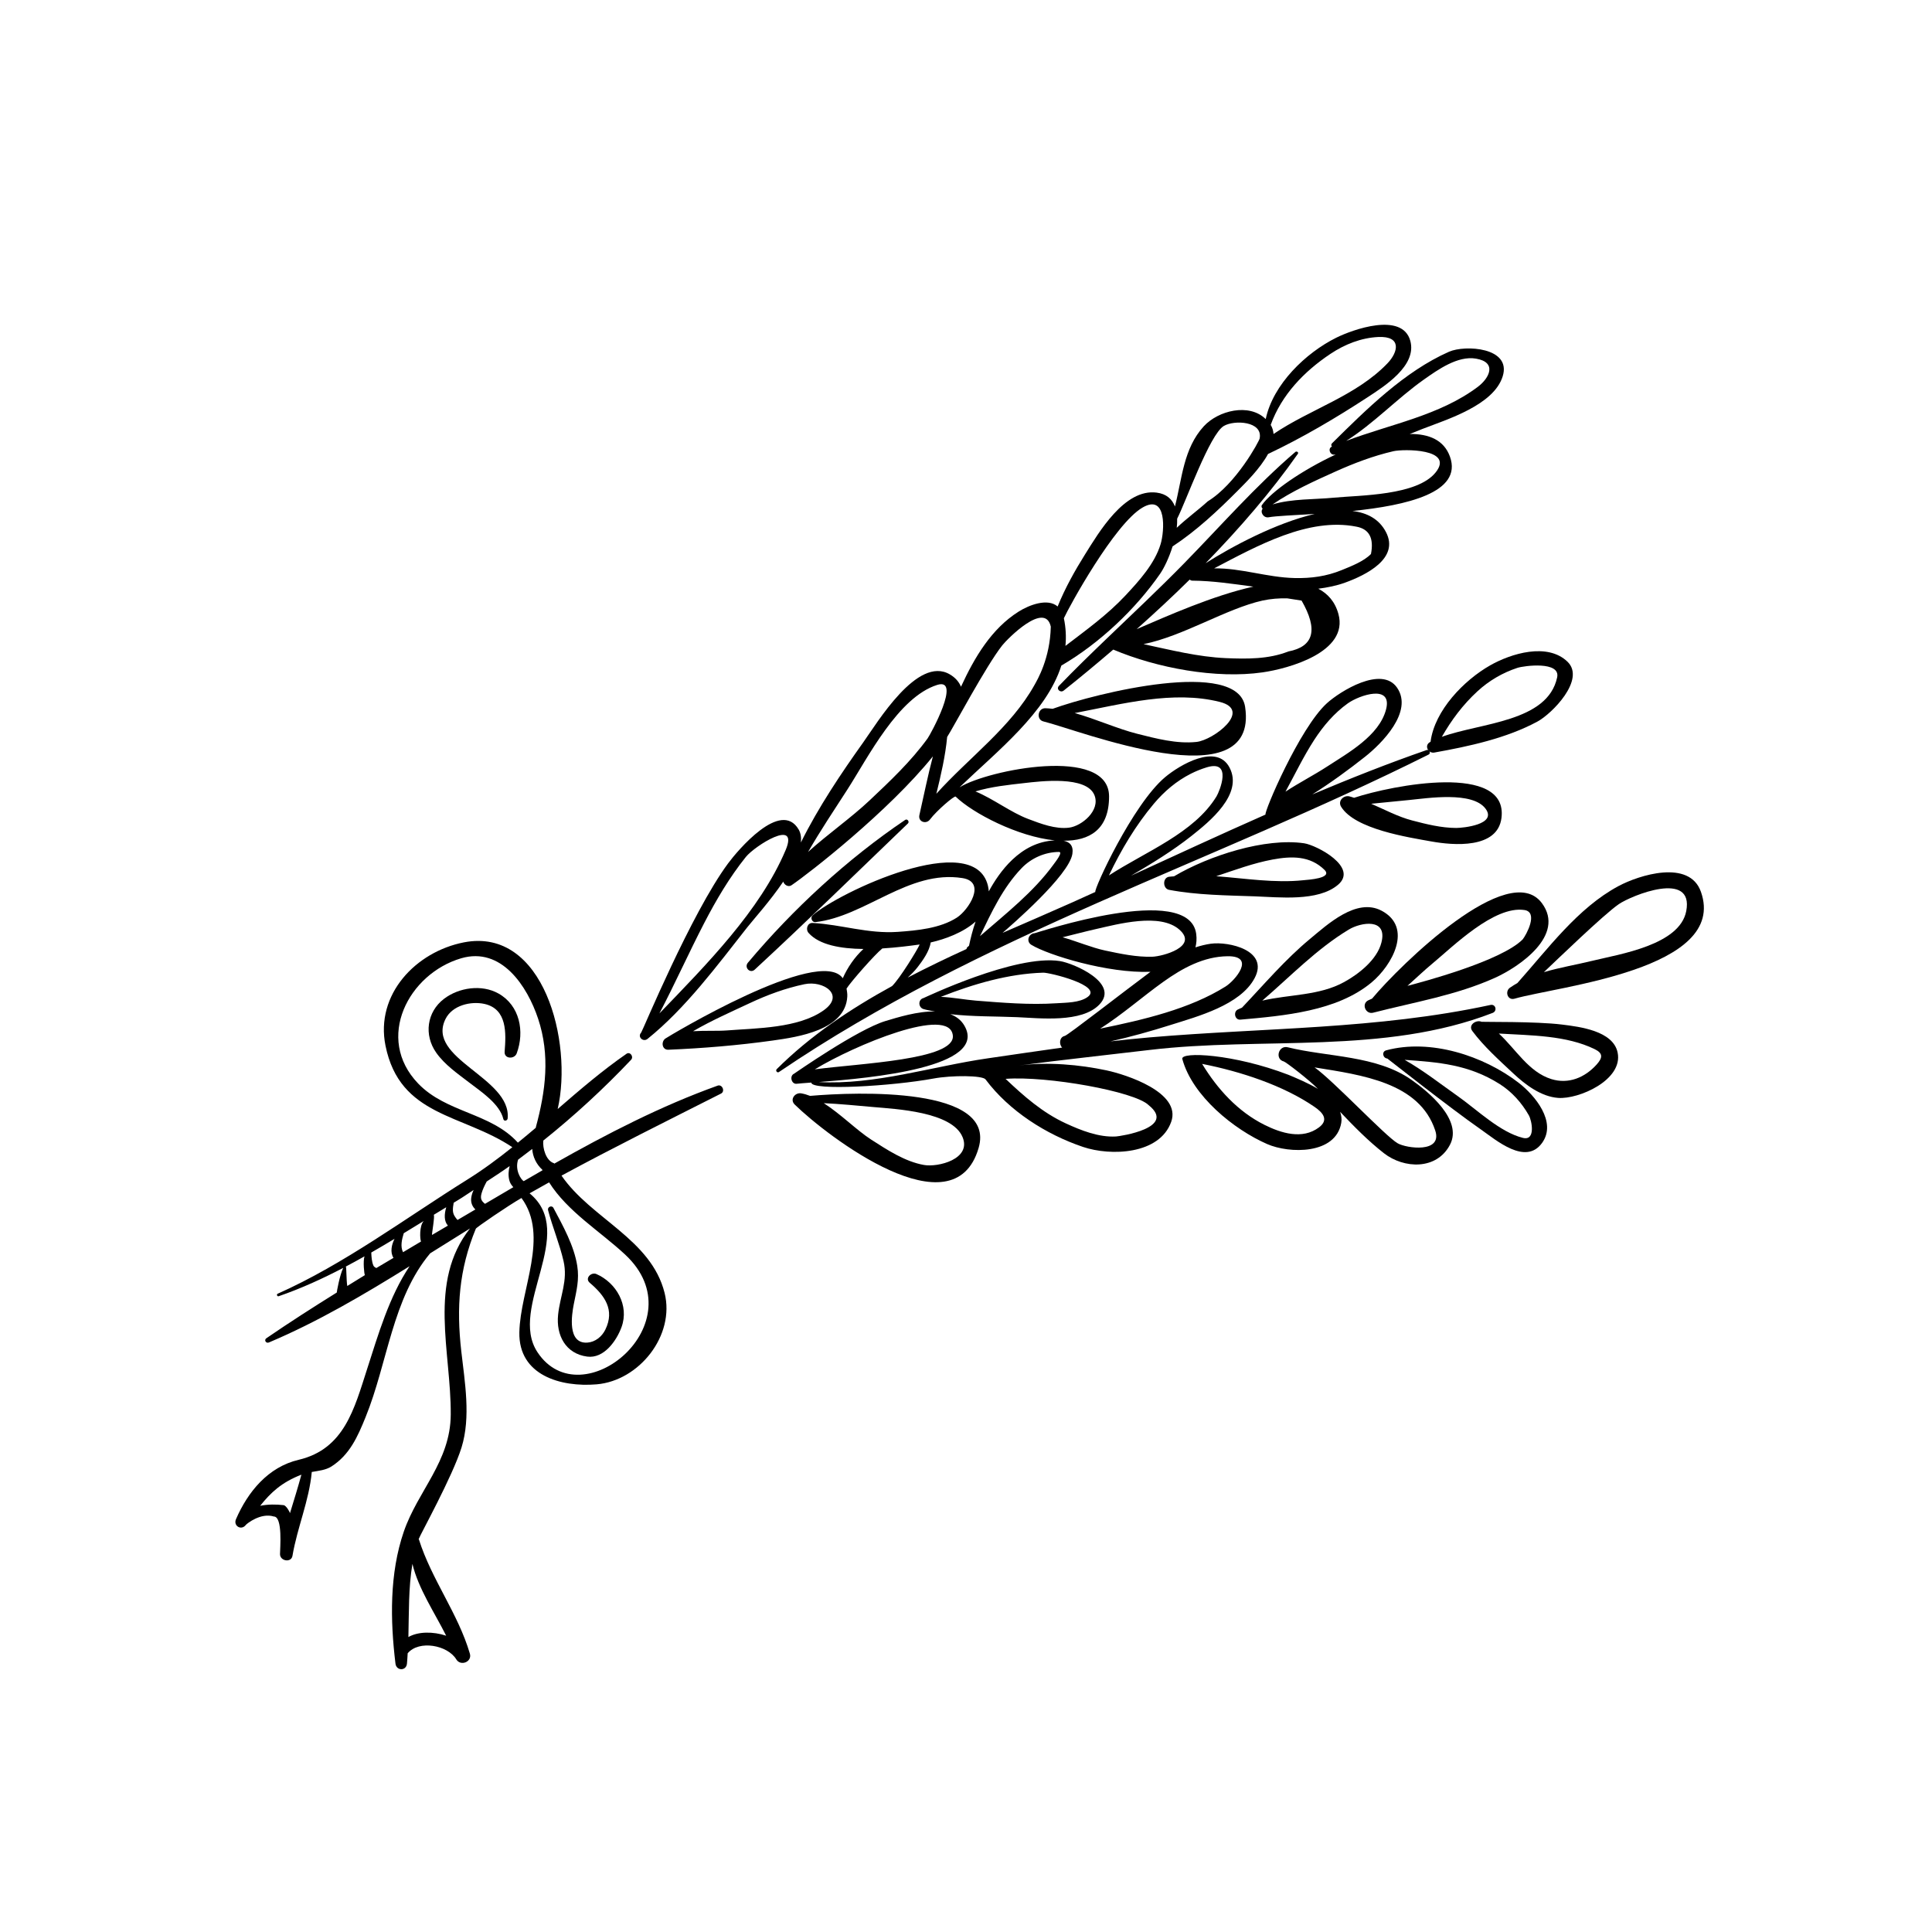 <?xml version="1.0" encoding="UTF-8"?>
<!-- Uploaded to: ICON Repo, www.iconrepo.com, Generator: ICON Repo Mixer Tools -->
<svg fill="#000000" width="800px" height="800px" version="1.1" viewBox="144 144 512 512" xmlns="http://www.w3.org/2000/svg">
 <g>
  <path d="m334.17 431.71c-14.996 5.379-29.324 12.77-43.285 20.668-0.02-0.039-0.047-0.074-0.066-0.109-2.152-0.66-3.062-4.059-2.84-6.004 8.23-6.594 16.02-13.746 23.266-21.414 0.762-0.805-0.25-2.258-1.223-1.582-6.434 4.457-12.336 9.531-18.227 14.629 4.066-17.734-3.707-48.309-24.883-44.156-12.684 2.488-23.5 13.762-20.75 27.375 3.812 18.852 20.367 18.031 33.617 26.906-3.812 3.047-7.738 5.965-11.926 8.578-16.379 10.227-32.609 22.398-50.277 30.258-0.367 0.168-0.105 0.789 0.277 0.656 5.984-2.066 11.629-4.656 17.109-7.508-0.945 1.93-1.723 6.363-1.711 6.527-6.309 3.93-12.559 7.93-18.648 12.109-0.711 0.488-0.105 1.445 0.656 1.129 12.98-5.484 25.238-12.719 37.293-20.211-5.422 8.066-8.336 18.191-11.266 27.266-3.375 10.453-6.031 21.184-18.125 24.035-8.102 1.902-13.477 8.484-16.621 15.742-0.77 1.789 1.43 3.09 2.606 1.52 0.258-0.336 3.977-3.316 7.426-2.231 2.402 0.016 1.637 8.555 1.637 9.969-0.004 1.848 2.977 2.359 3.301 0.449 1.266-7.5 4.418-14.613 5.117-22.223 1.809-0.309 3.703-0.5 5.203-1.449 4.828-3.086 6.945-7.875 9.047-13.059 5.875-14.449 7.094-31.496 17.125-43.434 3.527-2.207 7.039-4.414 10.555-6.59-11.234 14.176-4.992 32.68-5.102 49.324-0.082 12.484-8.707 20.137-12.453 31.051-3.797 11.078-3.594 23.465-2.195 34.957 0.238 1.941 2.848 1.98 3.043 0 0.09-0.918 0.133-1.828 0.188-2.746 3.008-3.586 10.598-2.172 12.887 1.613 1.145 1.898 4.238 0.66 3.598-1.516-3.133-10.676-10.121-19.586-13.5-30.246-0.016-0.051-0.055-0.055-0.074-0.102 0.406-1.188 8.973-16.598 11.363-24.293 2.504-8.047 0.855-17.371-0.066-25.508-1.316-11.637-0.621-21.598 3.856-32.473 0.137-0.348 8.527-6.09 12.094-8.133 7.441 10.086-0.336 24.23-0.562 35.613-0.223 11.391 10.98 14.57 20.473 13.77 11.273-0.953 20.836-12.941 18.02-24.223-3.562-14.277-19.438-19.637-27.32-31.09 13.914-7.531 28.047-14.539 42.262-21.738 1.172-0.57 0.344-2.551-0.895-2.109zm-113.32 113.29c-0.047-0.309-1.008-2.039-1.688-2.121-1.918-0.227-4.144-0.25-6.211 0.176 2.781-3.492 5.676-6.227 10.922-8.25-0.926 3.414-1.984 6.801-3.023 10.195zm15.18-60.199c-0.258-1.562-0.203-5.09-0.379-5.152 1.664-0.875 3.309-1.785 4.945-2.707-0.422 1.316-0.086 4.691 0.105 4.977-1.559 0.949-3.106 1.926-4.672 2.883zm12.254-7.457c-1.516 0.906-3.043 1.789-4.551 2.699-0.363-0.18-0.672-0.371-0.789-0.68-0.43-1.047-0.504-2.266-0.551-3.43 2.066-1.184 4.117-2.402 6.168-3.637-0.395 0.797-0.695 1.633-0.789 2.523-0.105 0.91 0.055 1.848 0.512 2.523zm7.289-4.332c-1.586 0.941-3.18 1.891-4.766 2.836-0.746-1.5-0.324-3.363 0.195-5.031 2.258-1.371 3.043-1.859 5.309-3.25-1.223 1.242-1.027 4.867-0.738 5.445zm6.672 104.47c-3.477-1.152-7.438-1.129-10.016 0.352 0.16-6.527 0.004-13.031 1.066-19.391 1.57 6.562 5.832 12.844 8.949 19.039zm-3.75-106.21c-0.121-0.066 0.82-5.254 0.438-5.324 1.102-0.68 2.215-1.352 3.328-2.019-0.543 1.855-0.625 3.684 0.441 4.871-1.402 0.82-2.805 1.648-4.207 2.473zm6.746-3.965c-0.609-0.727-1.164-1.406-1.215-2.5-0.031-0.68 0.09-1.375 0.207-2.07 0.395-0.238 0.777-0.473 1.168-0.711 1.406-0.836 2.734-1.797 4.117-2.672-0.281 0.613-0.504 1.254-0.613 1.926-0.23 1.336 0.246 2.465 1.082 3.238-1.578 0.934-3.168 1.863-4.746 2.789zm-10.414-36.152c-11.562-12.031-2.508-29.125 11.379-33.199 10.695-3.137 17.543 7.43 20.395 15.996 3.238 9.727 2.004 19.168-0.598 28.785-0.016 0.051 0 0.09-0.012 0.137-1.566 1.336-3.148 2.641-4.742 3.941-7.195-7.945-18.938-7.875-26.422-15.66zm17.703 31.871c-0.863-0.695-1.336-1.293-0.91-2.777 0.309-1.078 0.82-2.121 1.363-3.144 2.039-1.352 4.094-2.664 6.086-4.09-0.309 1.203-0.414 2.441-0.109 3.719 0.176 0.754 0.586 1.359 1.078 1.879-2.148 1.266-7.152 4.207-7.508 4.414zm8.773-11.707c1.258-0.934 2.504-1.883 3.742-2.84 0.137 2.047 1.062 4.031 2.676 5.516 0.012 0.023 0.004 0.051 0.016 0.074 0.012 0.023 0.023 0.047 0.035 0.066-1.668 0.953-3.324 1.918-4.981 2.883-0.676-0.344-2.41-2.898-1.488-5.699zm28.363 25.152c19.324 17.984-11.527 43.605-23.238 25.863-7.832-11.859 10.777-31.535-2.082-42.09 1.723-0.973 3.445-1.953 5.172-2.906 4.93 7.789 13.492 12.934 20.148 19.133z"/>
  <path d="m344.02 400.95c13.707-12.672 27.129-25.789 40.59-38.73 0.48-0.465-0.156-1.316-0.727-0.938-15.375 10.379-29.77 23.656-41.684 37.848-1.059 1.262 0.582 2.965 1.82 1.82z"/>
  <path d="m496.98 262.36c-0.02 0.004-0.035 0.012-0.055 0.02-1.066 0.473-0.492 2.125 0.57 2.109 0.152 0 0.312-0.031 0.469-0.035-8.996 4.203-17.082 9.84-19.543 13.391-0.223 0.324-0.074 0.715 0.195 0.953-0.75 0.938 0.246 2.519 1.57 2.289 2.059-0.363 6.648-0.539 12.223-0.887-10.352 2.414-22.082 8.715-28.902 13.059 9.023-9.273 17.43-18.996 24.438-28.988 0.289-0.406-0.316-0.785-0.656-0.504-10.559 9.043-19.793 19.621-29.508 29.547-6.676 6.82-13.648 13.355-20.539 19.969l-0.047 0.047c-4.25 4.086-8.484 8.188-12.562 12.434-0.812 0.84 0.379 1.945 1.254 1.25 4.348-3.449 8.746-7.102 13.137-10.867 11.613 4.902 27.27 7.805 39.566 6.039 6.84-0.98 22.898-5.344 20.105-15.473-0.906-3.301-2.832-5.375-5.328-6.699 2.383-0.309 4.754-0.762 7.125-1.621 5.449-1.984 14.465-6.383 10.801-13.391-1.812-3.473-4.992-5.109-8.867-5.586 14.309-1.473 29.258-4.848 25.828-14.402-1.582-4.418-5.586-6.051-10.648-6.004 1.164-0.473 2.316-0.934 3.43-1.363 6.551-2.535 18.82-6.285 21.195-13.914 2.402-7.703-9.984-8.387-14.23-6.516-11.828 5.231-21.895 15.27-30.98 24.242-0.305 0.289-0.25 0.656-0.039 0.902zm-37.707 35.242c0.191 0.145 0.402 0.277 0.695 0.277 5.426 0.035 10.816 0.871 16.18 1.582-10.691 2.367-22.715 7.742-30.918 11.27 4.758-4.242 9.469-8.605 14.043-13.129zm26.152 19.043c-5.231 2.07-11.004 1.996-16.516 1.77-7.461-0.324-14.629-2.168-21.863-3.707 10.621-2.156 21.883-9.402 31.566-11.562 2.172-0.453 4.359-0.641 6.562-0.57 1.254 0.195 2.508 0.395 3.758 0.586 4.43 7.699 3.262 12.191-3.508 13.484zm18.016-33.078c3.406 0.625 4.699 3.043 3.879 7.246-1.863 1.945-5.352 3.289-7.742 4.266-4.082 1.664-8.09 2.207-12.5 2.109-7.281-0.16-14.215-2.684-21.324-2.562 11.559-6.047 25.016-13.559 37.688-11.059zm21.035-14.391c-4.922 6.195-20.09 6.051-27.027 6.719-5.113 0.5-11.102 0.246-16.203 1.785 5.066-3.484 11.055-6.191 16.551-8.664 5.027-2.262 10.117-4.203 15.492-5.445 2.57-0.594 16.211-0.727 11.188 5.606zm-3.172-24.559c3.734-2.633 9.008-6.398 13.832-5.578 5.672 0.953 3.586 5.16 0.508 7.473-10.152 7.633-23.184 9.891-34.883 14.328 7.281-4.59 13.578-11.301 20.543-16.223z"/>
  <path d="m422.97 331.84c-0.66-0.066-1.316-0.141-1.969-0.152-2-0.023-2.441 3.031-0.48 3.5 9.273 2.227 57.207 21.344 53.449-3.844-1.922-12.941-39.469-3.68-51 0.496zm38.105 8.781c-5.219 0.555-10.648-0.891-15.668-2.152-5.324-1.34-10.973-3.934-16.598-5.5 12.672-2.422 26.117-6.055 38.438-2.957 8.77 2.211-1.672 10.133-6.172 10.609z"/>
  <path d="m276.1 407.29c-4.438-2.488-10.484-1.598-14.422 1.402-4.598 3.5-5.363 9.605-2.082 14.273 2.277 3.238 5.707 5.582 8.801 7.961 3.027 2.324 8.055 5.621 8.992 9.633 0.156 0.684 1.078 0.465 1.145-0.152 1.039-10.84-21.805-15.824-16.441-26.414 1.805-3.566 6.66-4.731 10.277-3.945 6.074 1.336 5.754 7.777 5.363 12.664-0.156 1.953 2.613 2.051 3.203 0.434 2.137-5.789 0.82-12.68-4.836-15.855z"/>
  <path d="m289.24 464.7c1.195 4.555 3.043 8.891 4.102 13.492 1.199 5.18-0.922 9.203-1.441 14.238-0.559 5.41 1.977 10.328 7.719 11.082 4.473 0.586 7.805-4.277 9.094-7.82 2.09-5.734-1.395-11.754-6.648-14.051-1.402-0.609-3.152 1.137-1.785 2.301 4.004 3.402 6.691 7.188 4.144 12.418-0.91 1.867-2.707 3.32-4.805 3.449-5.32 0.316-4.117-7.371-3.566-10.168 0.727-3.664 1.5-6.484 0.922-10.18-0.84-5.352-3.812-10.648-6.316-15.359-0.426-0.793-1.641-0.238-1.418 0.598z"/>
  <path d="m522.11 342.76c-10.203 3.531-20.301 7.543-30.344 11.777 4.891-3.078 9.602-6.523 13.949-9.961 4.465-3.519 12.867-11.961 8.539-18.309-4.074-5.977-15.137 0.938-18.625 4.109-7.25 6.609-16.746 28.977-16.25 29.492-11.961 5.281-23.832 10.781-35.664 16.207 5.555-3.246 11.047-6.586 16.117-10.609 4.578-3.641 13.746-10.973 9.996-18.074-3.422-6.488-13.203-0.66-17.027 2.535-8.625 7.199-19.043 29.949-18.523 30.449-2.047 0.926-4.094 1.859-6.137 2.777-6.031 2.695-12.238 5.356-18.453 8.07 2.231-1.941 17.629-15.203 18.504-20.941 0.336-2.207-0.742-3.168-2.348-3.484 6.82 0.059 12.086-2.91 12.07-11.754-0.035-13.496-32.125-7.004-39.547-2.441-0.016 0-0.023 0-0.039 0.004 9.98-9.578 22.98-19.754 26.941-32.223 10.121-5.902 19.672-14.941 26.176-24.332 1.047-1.512 2.359-4.238 3.301-7.246 6.328-4.156 12.047-9.52 17.355-14.863 1.98-1.996 5.828-5.742 7.945-9.637 9.059-4.277 17.996-9.547 26.348-15.008 4.535-2.969 13.152-8.402 11.352-14.973-2.133-7.738-15.316-2.973-19.641-0.82-8.047 3.996-16.746 12.336-18.676 21.551-4.418-4.316-12.578-2.266-16.418 1.918-5.394 5.879-5.754 13.898-7.641 21.246-0.742-1.934-2.223-3.34-4.856-3.676-8.516-1.098-15.309 10.535-19.031 16.477-2.508 4-5.188 8.734-7.199 13.703-2.664-2.301-7.594-0.379-10.332 1.352-7.188 4.527-11.672 12.086-15.281 19.914-0.527-1.285-1.473-2.402-2.957-3.273-8.57-5.059-19.238 12.832-22.953 18.023-5.828 8.168-11.883 17.18-16.516 26.523 0.121-1.281-0.02-2.449-0.586-3.426-4.727-8.121-16.227 5.613-18.711 8.969-9.809 13.266-22.695 44.473-23.027 44.824-1.074 1.148 0.516 2.629 1.684 1.684 10.09-8.125 18.438-19.43 26.406-29.543 1.703-2.16 6.09-7.008 9.562-12.137 0.242 0.855 1.328 1.543 2.176 0.969 4.625-3.137 25.723-19.566 37.477-34.164-1.363 5.144-2.398 10.402-3.578 15.555-0.406 1.785 1.785 2.535 2.801 1.18 1.758-2.344 6.484-6.387 6.805-6.07 4.562 4.43 16.5 10.621 26.266 11.605-9.23 0.422-14.812 8.609-17.48 13.508-0.047-0.488-0.105-0.977-0.227-1.492-3.684-15.246-39.672 1.828-46.469 7.848-0.656 0.574-0.172 1.898 0.742 1.793 13.238-1.484 24.719-13.902 38.953-11.668 6.519 1.023 1.594 8.508-1.465 10.477-4.441 2.856-10.523 3.414-15.633 3.777-7.894 0.559-14.957-1.941-22.562-2.359-1.441-0.082-1.934 1.703-1.098 2.644 2.848 3.211 8.605 4.188 14.527 4.25-2.301 2.133-4.203 4.887-5.465 7.75-6.172-8.711-46.328 15.5-47.012 15.984-1.203 0.848-0.902 3.039 0.801 2.969 9.184-0.387 18.504-1.16 27.613-2.434 6.785-0.953 19.301-2.781 19.793-11.664 0.047-0.82-0.102-1.445-0.195-2.117 1.16-1.812 7.426-8.969 9.48-10.629 3.848-0.238 7.406-0.699 9.895-1.047-0.621 1.445-5.234 8.973-7.309 11.016-11.148 6.121-21.668 13.148-30.578 22.023-0.379 0.383 0.121 1.078 0.59 0.762 53.449-36.277 114.74-55.43 172.18-84.137 0.668-0.34 0.203-1.445-0.492-1.203zm-25.531-104.98c3.777-2.523 8.141-4.262 12.699-4.473 6.195-0.281 5.324 3.953 2.398 6.996-8.293 8.641-20.438 12.102-30.176 18.707-0.066-0.84-0.293-1.652-0.75-2.414 2.879-7.977 8.871-14.172 15.828-18.816zm-40.621 43.676c2.324-4.516 8.629-22.359 12.363-24.57 2.777-1.648 10.395-1.281 9.5 3.316-0.145 0.742-6.211 12.039-13.754 16.656-2.578 2.344-5.598 4.527-8.215 7.012 0.094-0.832 0.125-1.633 0.105-2.414zm-9.172-2.953c6.527-3.797 5.809 6.297 4.797 9.668-1.578 5.234-5.727 9.785-9.355 13.668-4.777 5.109-10.395 9.129-15.875 13.328 0.227-2.359 0.117-4.797-0.418-7.328 1.422-3.125 13.422-25.012 20.852-29.336zm-94.594 90.797c-6.769 16.02-21.027 30.367-33.445 43.273 4.117-7.856 7.754-15.988 11.824-23.855 3.199-6.18 6.742-12.211 11.102-17.637 2.336-2.891 14.184-10.461 10.52-1.781zm37.633-29.617c-4.387 6.066-9.969 11.34-15.398 16.453-4.941 4.656-11.027 8.883-16.281 13.641 3.266-5.672 6.961-11.18 10.438-16.574 5.441-8.457 13.426-24.422 23.777-27.691 6.559-2.066-1.785 13.137-2.535 14.172zm2.316 14.68c1.219-4.977 2.387-9.98 2.863-15.059 1.578-2.402 10.316-18.859 14.605-24.281 1.344-1.691 11.324-11.848 12.863-4.957-0.195 8.465-3.562 14.094-4.336 15.484-6.262 11.23-17.344 19.195-25.996 28.812zm-29.863 57.383c-6.719 4.769-17.785 4.719-25.629 5.328-2.434 0.191-5.777 0.012-8.98 0.207 4.836-2.816 10.18-5.168 14.969-7.414 4.656-2.191 9.516-3.988 14.555-5.043 4.992-1.051 10.855 2.824 5.086 6.922zm38.523-17.117c-0.137 0.121-0.293 0.246-0.43 0.371-0.168 0.152-0.191 0.328-0.242 0.5-5.258 2.398-10.465 4.906-15.578 7.57 0.941-0.863 1.848-1.762 2.625-2.766 1.301-1.684 3.125-4.188 3.461-6.543 3.981-0.902 8.711-2.691 11.895-5.535-0.758 2.223-1.312 4.379-1.73 6.402zm15.699-33.59c-4.656-1.754-9.234-5.336-13.996-7.305 4.172-1.266 8.797-1.742 12.91-2.207 4.258-0.484 16.543-2.035 18.633 3.223 1.602 4.047-3.371 8.168-6.742 8.59-3.609 0.453-7.481-1.047-10.805-2.301zm-1.801 13.066c2.574-2.691 6.191-4.301 9.926-4.332 1.172-0.012-0.902 2.594-1.465 3.371-5.266 7.246-12.641 13.016-19.457 18.941 3.078-6.359 6.055-12.812 10.996-17.98zm35.086-17.113c2.742-3.266 5.981-6.012 9.785-7.941 1.363-0.691 2.766-1.254 4.227-1.699 6.902-2.109 3.391 6.383 2.59 7.699-5.953 9.758-18.789 14.629-28.508 20.945 3.215-6.762 7.082-13.27 11.906-19.004zm42.477-16.883c2.402-3.699 5.305-7.129 8.91-9.703 3.113-2.215 11.895-5.164 10.145 1.605-1.809 6.953-10.047 11.508-15.613 15.129-3.496 2.277-7.441 4.293-11.039 6.66 2.504-4.566 4.75-9.301 7.598-13.691z"/>
  <path d="m523.11 340.59c-0.055 0.031-0.117 0.055-0.172 0.086-1.566 0.898-0.453 3.043 1.16 2.762 9.145-1.637 19.145-3.777 27.363-8.23 3.82-2.066 12.812-11.133 7.941-15.844-5.336-5.148-14.973-2.172-20.488 0.961-6.894 3.918-14.734 11.914-15.805 20.266zm33.551-17.074c-2.539 11.859-20.266 11.996-30.559 15.754 2.562-4.457 5.531-8.465 9.414-12.047 3.043-2.812 6.68-4.941 10.598-6.227 1.781-0.582 11.477-1.844 10.547 2.519z"/>
  <path d="m523.37 367c5.742 1.039 17.52 2.035 18.539-6.258 1.805-14.648-28.816-8.699-39.059-5.32-0.438-0.117-0.875-0.312-1.316-0.395-1.543-0.297-3.047 1.258-2.125 2.766 3.672 5.981 17.809 8.094 23.961 9.207zm-5.969-10.984c4.898-0.48 16.832-2.383 20.297 2.312 3.098 4.188-5.965 5.09-7.785 5.09-3.961-0.012-7.914-0.996-11.711-1.996-3.668-0.953-7.246-2.871-10.824-4.418 3.332-0.316 6.676-0.656 10.023-0.988z"/>
  <path d="m489.62 367.48c-10.312-1.52-25.238 3.258-34.488 8.754-0.438 0.051-0.883 0.055-1.32 0.117-1.762 0.25-1.688 3.148 0 3.465 7.371 1.395 15.207 1.461 22.68 1.723 6.394 0.215 16.766 1.461 22.094-3.062 5.504-4.668-5.688-10.504-8.965-10.996zm-0.227 9.789c-7.598 0.801-15.398-0.488-23.082-1.062 4.941-1.652 9.875-3.481 14.938-4.422 5.031-0.938 9.926-1.027 13.746 2.734 2.293 2.262-4.336 2.621-5.602 2.75z"/>
  <path d="m358.68 434.42c-0.785-0.309-1.578-0.539-2.359-0.672-1.641-0.273-3.09 1.617-1.719 2.961 8.594 8.418 42.18 34.137 48.746 11.5 4.719-16.238-32.164-14.867-44.668-13.789zm30.195 18.312c-5.062-0.887-9.789-4.023-14.039-6.75-3.723-2.394-8.07-6.781-12.527-9.633 4.402 0.211 8.812 0.645 13.168 1.031 5.875 0.523 20.801 1.223 23.605 7.945 2.445 5.852-6.496 8.062-10.207 7.406z"/>
  <path d="m437.3 427.67c-7.223-1.535-15.566-2.297-23.285-1.301 11.531-1.508 23.109-2.746 34.605-4.117 30.023-3.582 62.16 1.324 90.945-9.82 1.301-0.504 0.816-2.414-0.578-2.109-30.109 6.5-59.863 5.984-90.367 8.598-3.445 0.297-6.887 0.656-10.332 1.055 5.406-1.211 10.766-2.715 16-4.371 7.066-2.238 18.398-5.234 22.195-12.383 3.914-7.371-6.852-9.77-11.57-9.133-1.402 0.191-2.766 0.543-4.109 0.973 0.258-1.055 0.383-2.203 0.203-3.562-1.84-13.926-42.312-0.238-42.836-0.195-1.605 0.121-2.312 2.203-0.836 3.094 4.469 2.715 20.223 7.586 31.555 7.137-7.043 5.219-21.898 16.816-22.707 16.988-1.461 0.312-1.578 2.25-0.699 3.098-6.609 0.918-13.207 1.902-19.789 2.856-14.625 2.121-29.879 7.109-44.711 6.273 13.895-1.043 44.992-3.902 38.594-14.934-0.891-1.543-2.215-2.473-3.758-3.055 5.891 0.684 12.18 0.562 17.676 0.797 6.012 0.258 17.215 1.602 21.91-3.406 5.316-5.672-6.926-10.891-10.52-11.457-11.797-1.855-35.965 9.758-36.16 9.805-1.48 0.383-1.395 2.488 0 2.91 0.973 0.297 2.051 0.438 3.082 0.645-4.598-0.105-9.875 1.543-13.129 2.519-7.438 2.231-24.137 13.918-24.262 13.977-1.254 0.586-0.68 2.828 0.719 2.656 0.719-0.086 2.066-0.18 3.867-0.316-0.02 2.227 21.508 0.941 32.367-1.066 4.871-0.906 13.008-0.848 13.805 0.223 6.246 8.363 16.039 14.59 25.832 17.898 7.356 2.484 20.277 2.031 23.371-6.644 2.797-7.824-12.039-12.555-17.078-13.629zm-0.453-31.777c-3.445-0.734-7.379-2.394-11.25-3.508 2.926-0.711 5.832-1.492 8.766-2.156 5.82-1.316 17.059-4.406 22.191 0.141 5.113 4.523-4.504 7.09-7.172 7.172-4.203 0.129-8.445-0.781-12.535-1.648zm15.465 8.281c5.078-3.617 10.664-6.691 17.027-6.762 7.551-0.082 1.953 6.457-0.555 8.023-9.535 5.977-21.723 8.805-33.234 11.168 5.856-3.723 11.207-8.465 16.762-12.43zm-31.836-2.406c1.621-0.051 15.879 3.402 11.793 6.418-2.144 1.586-5.793 1.52-8.297 1.688-7.082 0.469-14.281-0.141-21.34-0.695-2.848-0.223-6.144-0.875-9.293-1.004 8.641-3.414 17.934-6.129 27.137-6.406zm-23.961 16.695c0.578 6.434-24.574 7.32-36.586 8.926 10.461-6.367 35.855-17.012 36.586-8.926zm43.234 26.715c-4.551 0.266-9.258-1.605-13.305-3.473-6.16-2.836-11.125-7.215-15.953-11.797 10.957-0.828 34.242 3.328 37.902 6.961 7.559 6.047-7.59 8.242-8.645 8.309z"/>
  <path d="m471.98 411.56c-1.188 0.66-0.719 2.785 0.727 2.656 11.508-1.023 25.59-2.203 34.766-9.855 5.484-4.57 11.059-14.605 2.625-19.031-6.629-3.477-14.297 3.648-18.961 7.516-6.613 5.484-12.125 12.012-18.012 18.207-0.379 0.176-0.777 0.305-1.145 0.508zm29.508-21.242c3.129-1.883 10.277-3.148 8.609 3.445-1.152 4.57-6.004 8.352-9.859 10.477-6.598 3.652-14.5 3.254-21.719 4.938 7.516-6.473 14.418-13.711 22.969-18.859z"/>
  <path d="m507.88 412.38c10.816-2.785 22.066-4.625 32.316-9.254 6.281-2.832 18.777-11.238 12.414-19.793-8.742-11.742-37.398 16.215-45.012 25.324-0.352 0.176-0.734 0.293-1.082 0.484-1.785 0.992-0.562 3.731 1.363 3.238zm15.684-12.992c5.481-4.539 16.387-15.422 24.414-14.223 3.82 0.562 0.465 6.66-0.453 7.785-5.703 5.762-26.746 11.328-30.535 12.312 2.277-2.027 4.461-4.129 6.574-5.875z"/>
  <path d="m594.76 380.33c-3.066-8.676-16.422-4.418-21.875-1.492-10.777 5.785-18.66 16.613-26.766 25.688-0.676 0.383-1.344 0.781-1.98 1.234-1.395 1.004-0.605 3.438 1.223 2.906 11.363-3.281 56.68-7.742 49.398-28.336zm-3.891 5.129c-1.723 8.992-17.637 11.391-24.754 13.133-4.152 1.023-8.684 1.773-12.969 3.043 3.039-2.867 15.879-15.305 19.844-18.02 3.344-2.293 19.98-9.113 17.879 1.844z"/>
  <path d="m557.95 415.52c-6.883-0.863-21.102-0.656-21.305-0.734-1.426-0.625-3.672 0.832-2.457 2.457 3.043 4.086 7.16 7.769 10.871 11.246 3.199 2.992 7.352 6.141 11.883 6.469 5.481 0.395 17.238-4.766 15.746-12.012-1.184-5.781-10.098-6.852-14.738-7.426zm9.184 10.582c-3.137 3.484-7.461 5.281-12.012 3.867-6.039-1.879-9.387-7.914-13.91-12.07 8.586 0.516 17.879 0.465 25.406 4.144 2.273 1.113 2.09 2.293 0.516 4.059z"/>
  <path d="m518.05 430.16c-9.293-6.519-22.156-5.996-32.785-8.621-2.441-0.605-3.477 3.144-1.043 3.758 0.543 0.137 6.699 4.867 9.039 7.266-2.754-1.637-5.789-2.875-7.762-3.707-14.523-5.586-28.727-6.242-28.172-4.203 2.664 9.777 13.633 18.66 22.492 22.539 5.863 2.562 18.156 2.82 19.629-5.621 0.18-1.047 0.012-2.004-0.301-2.922 3.684 3.875 7.41 7.684 11.602 10.961 5.316 4.152 14 4.504 17.52-2.258 3.414-6.57-5.734-14.043-10.219-17.191zm-24.504 12.609c-4.398 3.309-10.035 1.531-14.449-0.672-7.074-3.531-12.484-9.508-16.52-16.156 10.223 2.012 21.492 5.699 29.789 11.395 2.254 1.547 3.824 3.449 1.18 5.434zm20.844 4.211c-3.246-1.867-17.043-16.605-22.02-20.109 12.504 2.016 27.797 3.981 31.988 16.742 1.98 6.055-7.644 4.715-9.969 3.367z"/>
  <path d="m546.45 430.94c-9.344-7.188-23.406-11.738-35.086-8.594-1.27 0.336-0.91 2.074 0.293 2.176 0.051 0.004 16.309 12.883 24.805 18.805 4.055 2.828 11.84 9.613 16.207 3.559 4.012-5.566-1.953-12.66-6.219-15.945zm1.164 14.617c-6.066-1.48-12.215-7.484-17.188-10.996-4.606-3.25-9.215-6.871-14.18-9.691 8.938 0.633 16.953 1.219 25.152 6.394 3.254 2.051 5.891 5.004 7.769 8.324 0.805 1.43 1.836 6.793-1.555 5.969z"/>
 </g>
</svg>